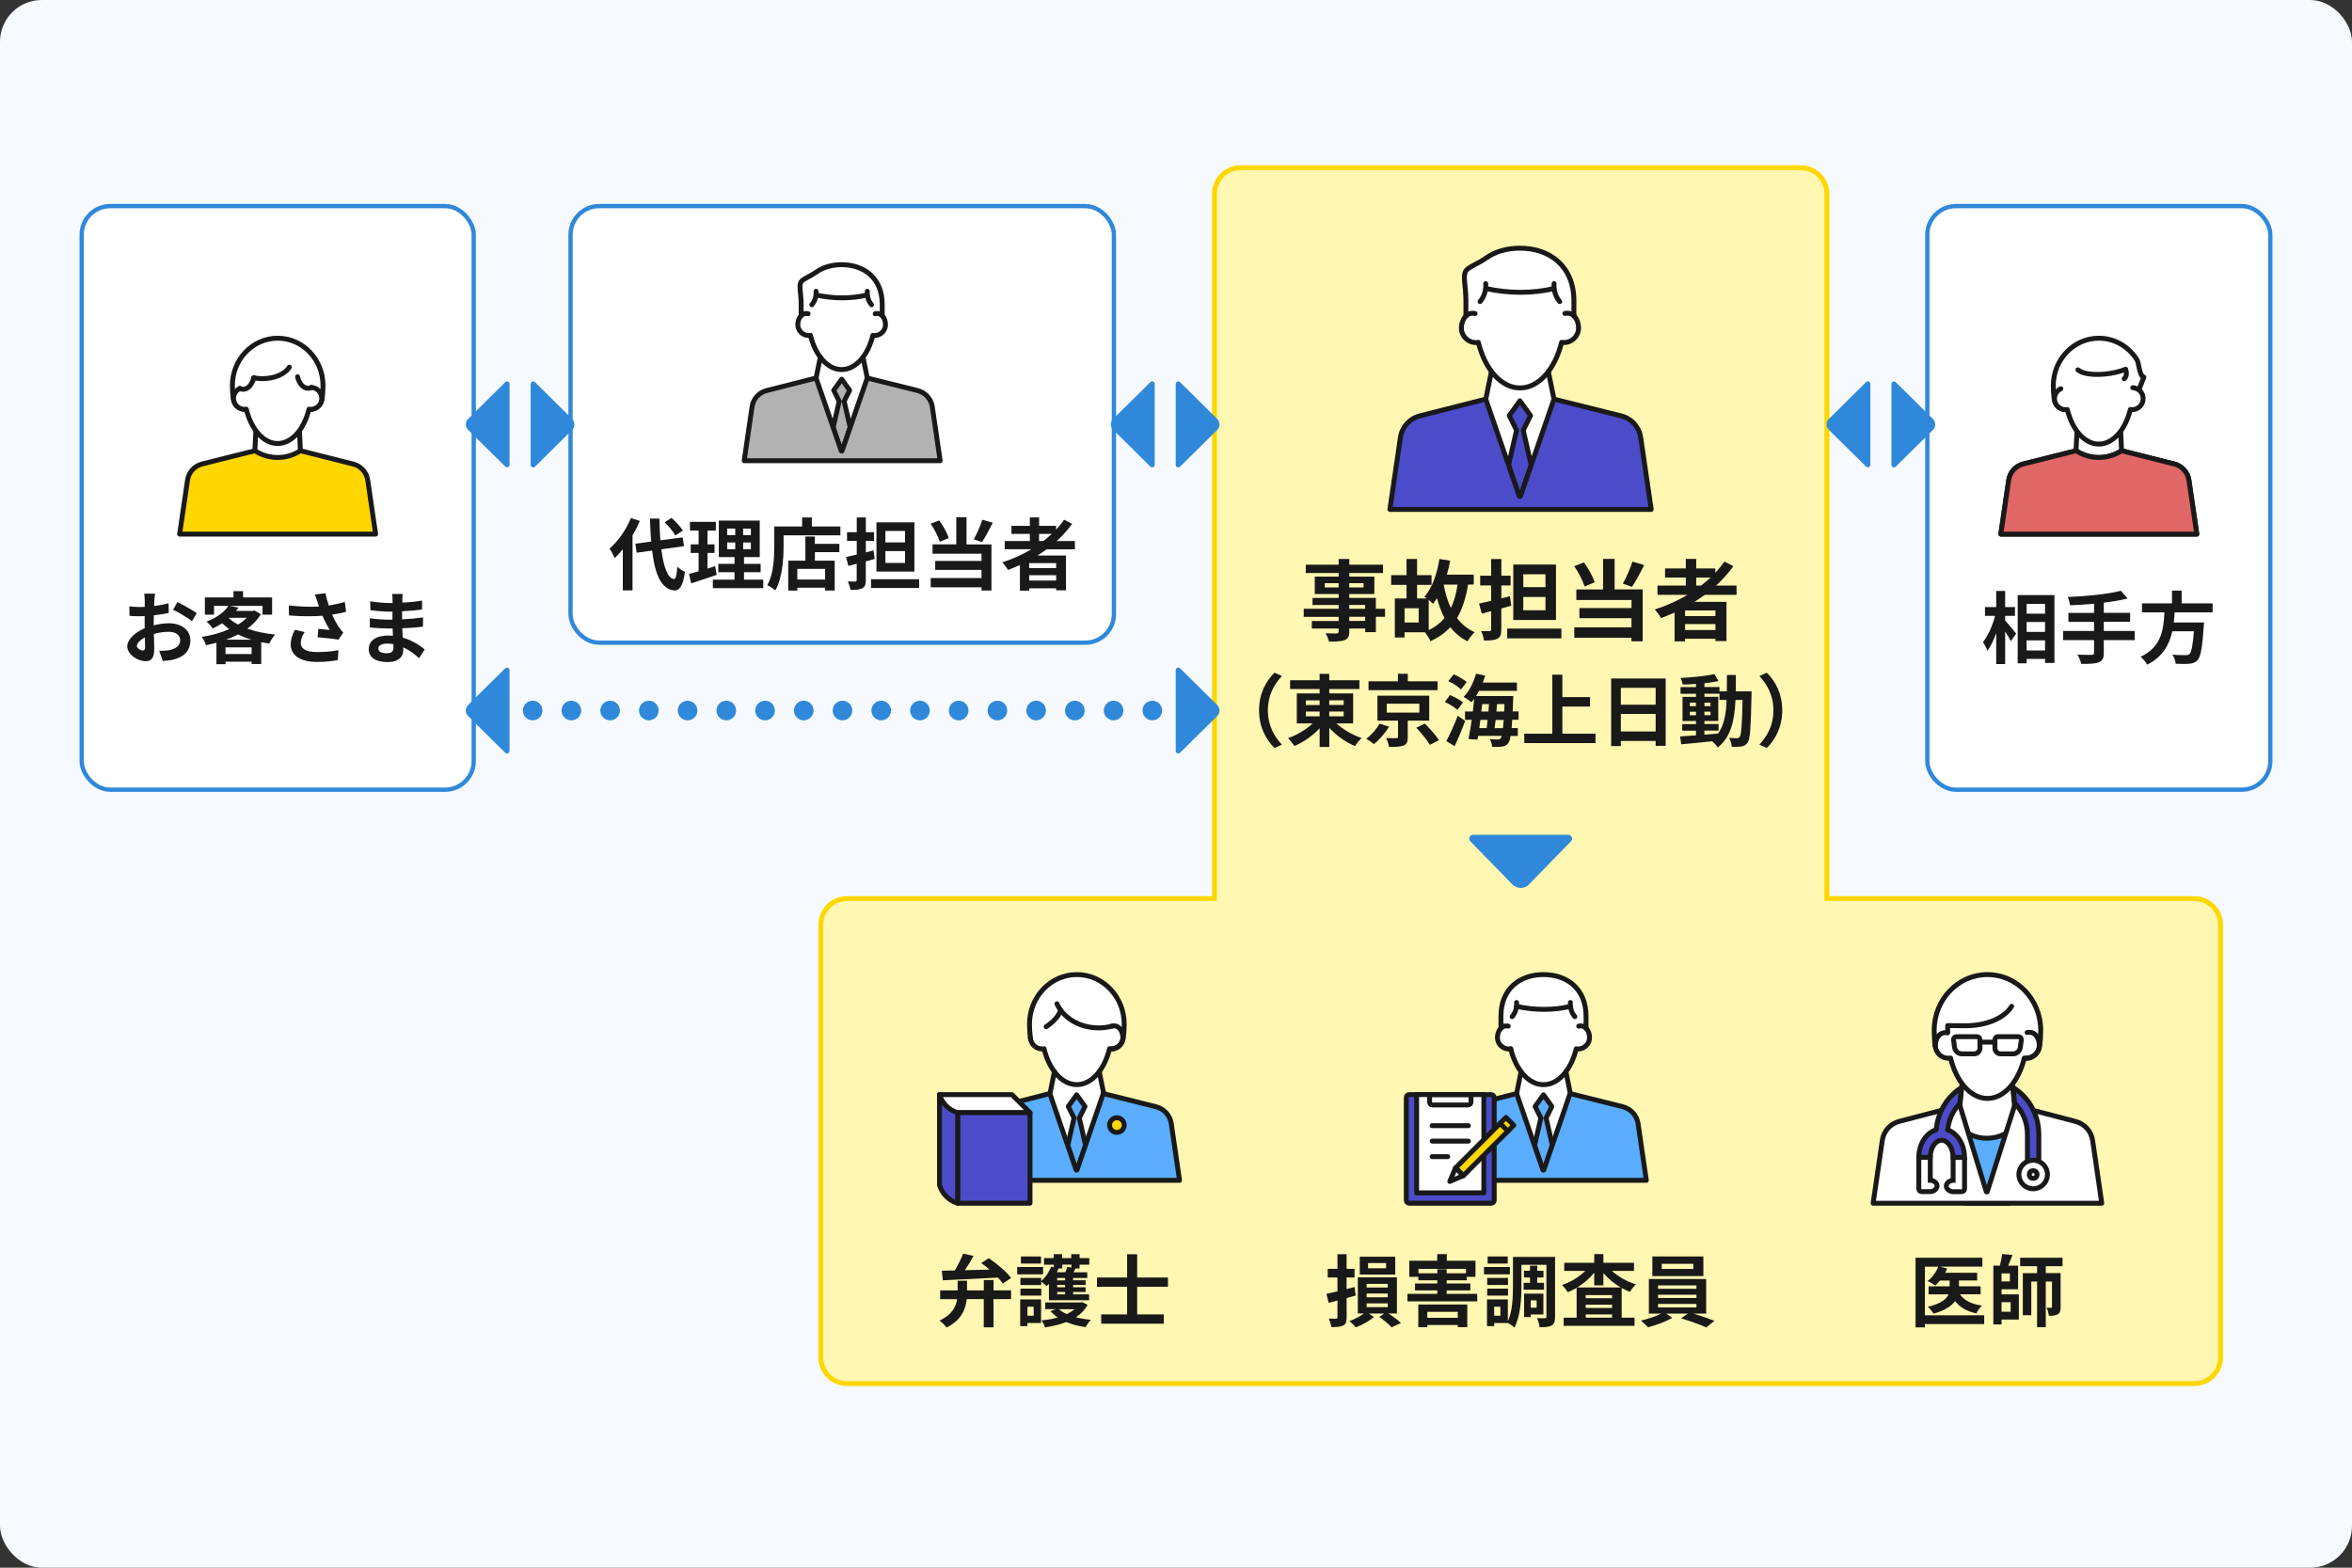 <?xml version="1.0" encoding="UTF-8"?>
<svg id="_レイヤー_2" data-name="レイヤー 2" xmlns="http://www.w3.org/2000/svg" width="450" height="300" viewBox="0 0 450 300">
  <rect x="0" y="0" width="450" height="300" fill="#333333" stroke="none"/>
  <defs>
    <style>
      .cls-1 {
        fill: #2f88da;
      }

      .cls-1, .cls-2, .cls-3, .cls-4, .cls-5, .cls-6, .cls-7 {
        stroke-width: 0px;
      }

      .cls-8 {
        stroke-dasharray: 0 0 0 7.41;
      }

      .cls-8, .cls-9, .cls-10, .cls-11, .cls-12, .cls-13, .cls-14, .cls-15, .cls-16, .cls-17, .cls-18 {
        stroke-linecap: round;
      }

      .cls-8, .cls-9, .cls-10, .cls-11, .cls-12, .cls-13, .cls-14, .cls-16, .cls-17, .cls-18 {
        stroke-linejoin: round;
      }

      .cls-8, .cls-9, .cls-12 {
        stroke: #2f88da;
      }

      .cls-8, .cls-3, .cls-12, .cls-13 {
        fill: none;
      }

      .cls-8, .cls-12 {
        stroke-width: 3.75px;
      }

      .cls-9 {
        stroke-width: .82px;
      }

      .cls-9, .cls-4, .cls-14, .cls-15 {
        fill: #fff;
      }

      .cls-10, .cls-2 {
        fill: gold;
      }

      .cls-10, .cls-11, .cls-13, .cls-14, .cls-15, .cls-16, .cls-17, .cls-18 {
        stroke: #191919;
        stroke-width: .94px;
      }

      .cls-11 {
        fill: #e16666;
      }

      .cls-5 {
        fill: #f6faff;
      }

      .cls-6 {
        fill: #fff7b2;
      }

      .cls-15 {
        stroke-miterlimit: 10;
      }

      .cls-16 {
        fill: #b2b2b2;
      }

      .cls-7 {
        fill: #191919;
      }

      .cls-17 {
        fill: #5aadff;
      }

      .cls-18 {
        fill: #4c4cca;
      }
    </style>
  </defs>
  <g id="_レイヤー_12" data-name="レイヤー 12">
    <g>
      <rect class="cls-5" width="450" height="300" rx="8" ry="8"/>
      <g>
        <g>
          <path class="cls-6" d="m162.04,264.78c-2.76,0-5.01-2.25-5.01-5.01v-82.8c0-2.76,2.25-5.01,5.01-5.01h70.31V37.1c0-2.76,2.25-5.01,5.01-5.01h107.18c2.76,0,5.01,2.25,5.01,5.01v134.87h70.31c2.76,0,5.01,2.25,5.01,5.01v82.8c0,2.76-2.25,5.01-5.01,5.01H162.04Z"/>
          <path class="cls-2" d="m344.53,32.56c2.5,0,4.54,2.04,4.54,4.54v135.33h70.78c2.5,0,4.54,2.04,4.54,4.54v82.8c0,2.5-2.04,4.54-4.54,4.54H162.04c-2.5,0-4.54-2.04-4.54-4.54v-82.8c0-2.5,2.04-4.54,4.54-4.54h70.78V37.1c0-2.5,2.04-4.54,4.54-4.54h107.18m0-.94h-107.18c-3.02,0-5.47,2.45-5.47,5.47v134.4h-69.84c-3.02,0-5.47,2.45-5.47,5.47v82.8c0,3.02,2.45,5.47,5.47,5.47h257.8c3.02,0,5.47-2.45,5.47-5.47v-82.8c0-3.02-2.45-5.47-5.47-5.47h-69.84V37.1c0-3.02-2.45-5.47-5.47-5.47h0Z"/>
        </g>
        <rect class="cls-9" x="15.63" y="39.44" width="75" height="111.68" rx="5.47" ry="5.47"/>
        <rect class="cls-9" x="109.16" y="39.44" width="103.96" height="83.55" rx="5.47" ry="5.47"/>
        <g>
          <path class="cls-7" d="m264.99,118.03h-1.75v2.94h-2.04v-.69h-3.04v.52c0,1-.24,1.4-.89,1.69-.64.25-1.55.29-2.99.29-.1-.47-.41-1.16-.66-1.59.81.03,1.81.03,2.08.03.32-.02.42-.12.42-.42v-.52h-5.13v-1.45h5.13v-.79h-6.68v-1.54h6.68v-.73h-5v-1.35h5v-.74h-4.57v-3.34h4.57v-.69h-6.29v-1.59h6.29v-1.1h2.04v1.1h6.45v1.59h-6.45v.69h4.79v3.34h-4.79v.74h5.08v2.08h1.75v1.54Zm-8.88-5.62v-.81h-2.65v.81h2.65Zm2.04-.81v.81h2.73v-.81h-2.73Zm0,4.89h3.04v-.73h-3.04v.73Zm3.04,1.54h-3.04v.79h3.04v-.79Z"/>
          <path class="cls-7" d="m280.88,111.86c-.42,2.56-1.1,4.69-2.11,6.41.86,1.18,1.99,2.09,3.38,2.72-.46.39-1.08,1.2-1.37,1.74-1.35-.68-2.43-1.59-3.29-2.72-1.01,1.1-2.26,1.97-3.8,2.7-.17-.46-.71-1.28-1.06-1.72h-3.9v1h-1.86v-7.46h2.24v-2.6h-2.94v-1.87h2.94v-3.09h2.01v3.09h2.77v1.87h-2.77v2.6h1.86c-.17-.14-.34-.25-.47-.34,1.5-1.64,2.43-4.34,2.89-7.22l2.06.32c-.17.91-.39,1.82-.64,2.68h5.15v1.89h-1.08Zm-9.45,4.54h-2.7v2.72h2.7v-2.72Zm1.91,4.19c1.25-.59,2.24-1.37,3.04-2.31-.59-1.13-1.06-2.41-1.45-3.81-.24.39-.49.76-.74,1.06-.19-.17-.51-.46-.84-.73v5.79Zm2.87-8.72c.3,1.64.76,3.16,1.38,4.49.61-1.27,1.03-2.75,1.28-4.49h-2.67Z"/>
          <path class="cls-7" d="m289.13,115.92c-.62.17-1.25.35-1.89.52v4.02c0,.98-.19,1.47-.74,1.75-.56.32-1.38.37-2.56.37-.05-.52-.32-1.32-.56-1.82.66.02,1.37.02,1.59.02.24,0,.32-.08.32-.32v-3.51l-1.79.47-.52-1.92c.66-.13,1.47-.32,2.31-.52v-2.95h-2.09v-1.86h2.09v-3.19h1.96v3.19h1.77v1.86h-1.77v2.48l1.65-.42.24,1.84Zm9.6,4.37v1.87h-10.36v-1.87h10.36Zm-1.03-1.65h-8.17v-10.6h8.17v10.6Zm-2.01-8.74h-4.24v2.46h4.24v-2.46Zm0,4.34h-4.24v2.55h4.24v-2.55Z"/>
          <path class="cls-7" d="m303.17,112.23c-.32-1.06-1.15-2.7-1.97-3.88l1.84-.73c.88,1.16,1.7,2.72,2.08,3.8l-1.94.81Zm5.75.56h5.37v9.94h-2.14v-.69h-10.94v-1.99h10.94v-1.75h-9.97v-1.94h9.97v-1.55h-10.55v-2.01h5.11v-5.84h2.21v5.84Zm5.65-4.66c-.74,1.5-1.6,3.11-2.33,4.17l-1.75-.61c.66-1.16,1.43-2.9,1.84-4.22l2.24.66Z"/>
          <path class="cls-7" d="m326.17,113.83c-.66.47-1.3.91-1.99,1.35h6.14v7.49h-2.11v-.44h-5.81v.51h-2.01v-5.52c-.84.37-1.72.74-2.58,1.06-.24-.44-.84-1.25-1.21-1.65,2.21-.69,4.32-1.65,6.26-2.8h-5.74v-1.77h5.42v-1.54h-3.97v-1.74h3.97v-1.82h1.99v1.82h3.66v.83c.64-.69,1.22-1.4,1.74-2.14l1.72.88c-.96,1.33-2.09,2.58-3.32,3.71h3.92v1.77h-6.08Zm2.04,2.99h-5.81v1.08h5.81v-1.08Zm0,3.75v-1.15h-5.81v1.15h5.81Zm-3.68-8.51h.93c.64-.49,1.25-1,1.82-1.54h-2.75v1.54Z"/>
        </g>
        <g>
          <path class="cls-7" d="m243.84,128.73l1.42.63c-1.5,1.62-2.68,3.69-2.68,6.57s1.19,4.95,2.68,6.57l-1.42.63c-1.62-1.59-2.95-3.99-2.95-7.2s1.33-5.61,2.95-7.2Z"/>
          <path class="cls-7" d="m255.67,138.42c1.28,1.17,3.1,2.23,4.85,2.82-.42.36-.99,1.08-1.27,1.54-1.76-.73-3.56-2.02-4.92-3.49v3.65h-1.85v-3.57c-1.35,1.44-3.09,2.66-4.83,3.39-.29-.44-.84-1.14-1.23-1.5,1.71-.58,3.48-1.65,4.72-2.83h-3.03v-5.73h4.36v-.85h-5.64v-1.67h5.64v-1.23h1.85v1.23h5.77v1.67h-5.77v.85h4.57v5.73h-3.23Zm-5.83-3.51h2.64v-.88h-2.64v.88Zm0,2.17h2.64v-.92h-2.64v.92Zm4.48-3.06v.88h2.76v-.88h-2.76Zm2.76,2.14h-2.76v.92h2.76v-.92Z"/>
          <path class="cls-7" d="m265.77,139.07c-.75,1.2-1.86,2.52-2.91,3.33-.39-.33-1.05-.79-1.46-1.04,1-.72,2.04-1.92,2.54-2.88l1.83.58Zm9.27-7h-13.21v-1.69h5.63v-1.44h1.89v1.44h5.7v1.69Zm-5.7,5.83v3.17c0,.9-.16,1.35-.82,1.6-.66.25-1.54.27-2.75.27-.09-.53-.33-1.22-.57-1.71.77.03,1.71.04,1.95.03.27-.02.33-.06.33-.25v-3.1h-3.94v-4.78h9.91v4.78h-4.11Zm-4.02-1.53h6.24v-1.71h-6.24v1.71Zm7.29,2.11c.93.93,2.15,2.28,2.71,3.17l-1.75.88c-.51-.87-1.65-2.26-2.59-3.27l1.63-.78Z"/>
          <path class="cls-7" d="m278.85,135.86c-.49-.49-1.57-1.14-2.41-1.53l.97-1.32c.85.34,1.95.92,2.49,1.41l-1.05,1.44Zm-2.14,5.96c.63-1.17,1.53-3.09,2.19-4.85l1.42.99c-.58,1.6-1.32,3.36-2.01,4.83l-1.6-.97Zm2.83-9.88c-.49-.5-1.56-1.19-2.44-1.59l1.02-1.31c.84.36,1.95.98,2.5,1.47l-1.08,1.42Zm9.79,5.82c-.03.6-.08,1.11-.12,1.57h1.19v1.5h-1.38c-.12.71-.27,1.13-.45,1.37-.33.46-.69.61-1.2.67-.44.08-1.16.08-1.89.04-.02-.44-.19-1.06-.44-1.46.65.05,1.23.06,1.53.06.25,0,.4-.04.55-.24.06-.09.14-.24.2-.45h-4.52l-.12.73-1.71-.13c.19-1,.42-2.29.61-3.67h-1.29v-1.6h1.5c.1-.83.19-1.65.27-2.42-.18.24-.36.45-.54.66-.31-.3-1.08-.81-1.5-1.02,1.06-1.05,1.92-2.75,2.38-4.44l1.76.36c-.14.45-.29.9-.45,1.33h6.52v1.59h-7.24c-.18.34-.38.67-.59.99h7.13s0,.51-.02.72c-.03.81-.06,1.54-.1,2.22h1.14v1.6h-1.23Zm-6.09,0c-.08.54-.15,1.06-.21,1.57h1.41c.06-.48.12-1.02.18-1.57h-1.38Zm.19-1.6h1.35c.03-.48.08-.96.1-1.42h-1.29l-.17,1.42Zm4.13,3.18c.04-.44.09-.96.14-1.57h-1.55c-.06.55-.12,1.09-.18,1.57h1.59Zm.23-3.18c.02-.44.04-.92.06-1.42h-1.43c-.03.46-.07.94-.12,1.42h1.48Z"/>
          <path class="cls-7" d="m305.26,140.4v1.8h-13.63v-1.8h5.37v-11.29h1.92v4.29h5.29v1.81h-5.29v5.19h6.34Z"/>
          <path class="cls-7" d="m318.69,129.83v12.9h-1.92v-.94h-6.66v.98h-1.85v-12.93h10.42Zm-8.58,1.8v3.22h6.66v-3.22h-6.66Zm6.66,8.35v-3.36h-6.66v3.36h6.66Z"/>
          <path class="cls-7" d="m335.13,132.3s-.02.58-.02.79c-.13,6.13-.25,8.31-.73,9-.35.5-.69.65-1.19.75-.45.09-1.14.08-1.86.06-.03-.5-.23-1.21-.52-1.71.66.06,1.23.08,1.52.08.22,0,.38-.06.51-.25.31-.41.46-2.24.56-7.08h-1.35c-.19,4.02-.89,7.11-3.4,9.1-.23-.36-.66-.85-1.05-1.19-2.16.23-4.32.45-5.94.58l-.21-1.5c.84-.06,1.89-.14,3.04-.21v-.9h-2.64v-1.26h2.64v-.58h-2.58v-4.63h2.58v-.58h-2.96v-1.29h2.96v-.6c-.87.06-1.73.1-2.54.12-.06-.36-.23-.91-.39-1.26,2.22-.12,4.81-.38,6.46-.73l.78,1.33c-.79.17-1.73.3-2.7.4v.73h2.88v.83h1.41c.02-.99.02-2.02.02-3.13h1.71c0,1.09,0,2.15-.03,3.13h3.04Zm-11.82,2.83h1.17v-.66h-1.17v.66Zm1.17,1.74v-.67h-1.17v.67h1.17Zm1.62,3.72c.85-.06,1.74-.13,2.61-.21,1.17-1.62,1.53-3.76,1.64-6.45h-1.37v-1.17h-2.88v.58h2.65v4.63h-2.65v.58h2.71v1.26h-2.71v.76Zm1.17-5.46v-.66h-1.17v.66h1.17Zm-1.17,1.06v.67h1.17v-.67h-1.17Z"/>
          <path class="cls-7" d="m338.04,143.13l-1.43-.63c1.5-1.62,2.69-3.69,2.69-6.57s-1.19-4.95-2.69-6.57l1.43-.63c1.62,1.59,2.95,3.99,2.95,7.2s-1.33,5.61-2.95,7.2Z"/>
        </g>
        <g>
          <path class="cls-7" d="m29.53,114.91c-.02.33-.03.69-.04,1.06.99-.12,1.98-.31,2.76-.54l.04,1.86c-.85.2-1.89.35-2.86.46-.02.45-.02.92-.02,1.35v.56c1.02-.25,2.05-.39,2.88-.39,2.31,0,4.13,1.2,4.13,3.27,0,1.77-.93,3.1-3.31,3.7-.69.15-1.35.2-1.96.24l-.69-1.94c.67,0,1.32-.02,1.84-.1,1.22-.23,2.18-.83,2.18-1.92,0-1.02-.9-1.62-2.21-1.62-.93,0-1.9.15-2.82.42.03,1.18.06,2.35.06,2.86,0,1.86-.66,2.35-1.65,2.35-1.46,0-3.51-1.26-3.51-2.85,0-1.3,1.5-2.67,3.34-3.46-.01-.36-.01-.72-.01-1.06v-1.26c-.29.01-.56.03-.8.03-1,0-1.59-.02-2.1-.08l-.03-1.81c.89.1,1.53.12,2.07.12.27,0,.57-.01.87-.03.01-.52.01-.96.01-1.21,0-.31-.06-1.05-.1-1.32h2.07c-.05.27-.1.92-.14,1.31Zm-2.25,9.58c.27,0,.48-.12.48-.63,0-.38-.01-1.06-.04-1.88-.92.5-1.53,1.11-1.53,1.63,0,.47.71.87,1.09.87Zm10.35-7.15l-.9,1.53c-.72-.62-2.69-1.74-3.61-2.19l.82-1.46c1.16.56,2.9,1.54,3.69,2.11Z"/>
          <path class="cls-7" d="m49.91,117.54c-.65,1.08-1.53,1.98-2.58,2.76,1.56.56,3.37.93,5.31,1.13-.38.42-.89,1.21-1.13,1.73-.53-.08-1.04-.17-1.53-.26v4.17h-1.84v-.44h-4.99v.47h-1.74v-4.1c-.66.18-1.32.33-1.99.47-.15-.48-.53-1.22-.82-1.59,1.83-.28,3.67-.78,5.26-1.48-.48-.34-.93-.72-1.35-1.13-.55.36-1.16.69-1.83,1.01-.24-.42-.79-1.05-1.18-1.32,2.08-.79,3.46-1.9,4.21-3.01h-2.76v1.67h-1.75v-3.29h5.47v-1.21h1.83v1.21h5.56v3.29h-1.83v-1.67h-6.27l1.67.33c-.15.21-.31.42-.48.63h3.27l.3-.08,1.2.72Zm-1.77,7.62v-1.27h-4.99v1.27h4.99Zm-.03-2.75c-.91-.27-1.77-.61-2.56-1-.72.38-1.5.72-2.31,1h4.87Zm-4.32-4.12c.5.45,1.08.87,1.76,1.23.63-.39,1.2-.83,1.65-1.29h-3.33l-.08.06Z"/>
          <path class="cls-7" d="m60.25,113.76l2.02-.24c.15.79.38,1.6.63,2.35,1.08-.17,2.13-.4,3.07-.69l.24,1.89c-.76.23-1.72.41-2.67.54.44.98.96,1.91,1.33,2.44.25.38.54.71.81,1.01l-.93,1.35c-.84-.17-2.73-.36-3.99-.46l.15-1.59c.73.06,1.72.15,2.19.18-.45-.72-.99-1.71-1.41-2.71-1.78.14-3.84.15-6.4-.06l-.03-1.92c2.25.27,4.17.32,5.76.21-.12-.35-.21-.66-.3-.92-.12-.35-.28-.89-.48-1.38Zm-2.71,9.22c0,1.26,1.12,1.8,3.18,1.8,1.64,0,2.96-.15,4.02-.36l-.1,1.89c-.85.17-2.21.36-4.03.36-3.06-.01-4.99-1.2-4.99-3.36,0-.91.28-1.77.79-2.79l1.88.44c-.48.7-.73,1.36-.73,2.02Z"/>
          <path class="cls-7" d="m76.99,114.72c-.02.15-.02.38-.02.61,1.23-.06,2.48-.18,3.79-.4l-.02,1.72c-.99.12-2.35.25-3.81.33v1.54c1.51-.07,2.79-.19,4.01-.36l-.02,1.77c-1.35.15-2.52.25-3.96.3.03.57.06,1.19.1,1.79,1.89.54,3.33,1.54,4.2,2.26l-1.08,1.68c-.81-.75-1.83-1.54-3.03-2.08.01.21.01.39.01.55,0,1.27-.97,2.27-2.95,2.27-2.4,0-3.66-.92-3.66-2.5s1.4-2.58,3.7-2.58c.32,0,.63.02.93.04-.03-.46-.04-.94-.06-1.39h-.78c-.87,0-2.58-.08-3.57-.2l-.02-1.77c.98.18,2.82.29,3.61.29h.72c0-.5,0-1.04.01-1.54h-.55c-.94,0-2.68-.14-3.67-.27l-.04-1.71c1.08.18,2.79.33,3.7.33h.58v-.71c0-.29-.03-.75-.09-1.03h2.02c-.04.3-.07.67-.09,1.06Zm-3.03,10.29c.79,0,1.32-.23,1.32-1.1,0-.17,0-.38-.02-.65-.41-.06-.81-.1-1.23-.1-1.06,0-1.65.42-1.65.93,0,.57.54.92,1.57.92Z"/>
        </g>
        <g>
          <path class="cls-7" d="m122.42,99.68c-.39.91-.85,1.84-1.4,2.76v10.54h-1.86v-7.87c-.51.63-1.02,1.2-1.56,1.68-.17-.42-.67-1.38-.99-1.81,1.62-1.38,3.19-3.58,4.09-5.85l1.71.56Zm4.11,5.43c.42,3.33,1.21,5.55,2.41,5.7.35.03.53-.72.65-2.38.33.39,1.13.84,1.46,1.02-.38,2.9-1.19,3.58-2.02,3.54-2.53-.24-3.72-3.06-4.26-7.63l-2.96.41-.25-1.73,3.03-.4c-.1-1.35-.19-2.82-.24-4.4h1.81c.03,1.47.09,2.88.19,4.15l4.27-.55.25,1.68-4.35.6Zm2.68-2.65c-.38-.71-1.27-1.76-2.05-2.52l1.33-.83c.79.72,1.73,1.71,2.16,2.42l-1.44.93Z"/>
          <path class="cls-7" d="m137.12,110.01c-1.65.58-3.45,1.15-4.89,1.62l-.4-1.81c.52-.13,1.14-.3,1.83-.49v-3.52h-1.51v-1.64h1.51v-2.64h-1.65v-1.67h4.95v1.67h-1.6v2.64h1.35v1.64h-1.35v3c.49-.15.99-.3,1.47-.47l.3,1.68Zm8.91.92v1.62h-9.64v-1.62h4.14v-1.43h-3.1v-1.6h3.1v-1.29h-3v-6.98h7.83v6.98h-3.01v1.29h3.18v1.6h-3.18v1.43h3.69Zm-6.9-8.52h1.54v-1.26h-1.54v1.26Zm0,2.69h1.54v-1.29h-1.54v1.29Zm4.53-3.94h-1.48v1.26h1.48v-1.26Zm0,2.65h-1.48v1.29h1.48v-1.29Z"/>
          <path class="cls-7" d="m160.79,100.75v1.69h-10.87v2.08c0,2.41-.23,6.12-1.58,8.46-.33-.3-1.13-.81-1.54-1,1.23-2.15,1.33-5.29,1.33-7.45v-3.78h5.34v-1.73h1.86v1.73h5.46Zm-4.88,3.33h4.68v1.58h-4.68v1.63h3.79v5.71h-1.83v-.54h-5.32v.56h-1.74v-5.73h3.28v-4.62h1.81v1.41Zm1.96,4.78h-5.32v2.04h5.32v-2.04Z"/>
          <path class="cls-7" d="m167.33,106.97c-.55.15-1.11.31-1.68.46v3.57c0,.87-.17,1.31-.66,1.56-.49.29-1.23.33-2.28.33-.04-.46-.29-1.17-.5-1.62.58.02,1.22.02,1.41.02.21,0,.29-.08.29-.29v-3.12l-1.59.42-.46-1.71c.58-.12,1.31-.29,2.06-.46v-2.63h-1.86v-1.65h1.86v-2.83h1.74v2.83h1.57v1.65h-1.57v2.21l1.47-.38.21,1.63Zm8.53,3.88v1.67h-9.21v-1.67h9.21Zm-.91-1.47h-7.26v-9.42h7.26v9.42Zm-1.79-7.77h-3.76v2.19h3.76v-2.19Zm0,3.85h-3.76v2.27h3.76v-2.27Z"/>
          <path class="cls-7" d="m179.81,103.68c-.29-.94-1.02-2.4-1.75-3.45l1.63-.65c.78,1.04,1.52,2.42,1.84,3.38l-1.72.72Zm5.11.5h4.77v8.83h-1.9v-.62h-9.72v-1.77h9.72v-1.56h-8.86v-1.72h8.86v-1.38h-9.37v-1.79h4.54v-5.19h1.96v5.19Zm5.02-4.14c-.66,1.33-1.43,2.76-2.07,3.7l-1.56-.54c.58-1.03,1.27-2.58,1.63-3.75l2,.58Z"/>
          <path class="cls-7" d="m200.26,105.11c-.58.42-1.16.81-1.77,1.2h5.46v6.66h-1.87v-.39h-5.16v.45h-1.78v-4.9c-.75.33-1.53.66-2.29.94-.21-.39-.75-1.11-1.08-1.47,1.96-.61,3.84-1.47,5.56-2.49h-5.1v-1.58h4.81v-1.36h-3.52v-1.54h3.52v-1.62h1.77v1.62h3.25v.73c.57-.61,1.08-1.25,1.54-1.9l1.53.78c-.85,1.19-1.86,2.29-2.95,3.3h3.48v1.58h-5.4Zm1.81,2.65h-5.16v.96h5.16v-.96Zm0,3.33v-1.02h-5.16v1.02h5.16Zm-3.27-7.56h.82c.57-.44,1.11-.88,1.62-1.36h-2.44v1.36Z"/>
        </g>
        <g>
          <path class="cls-7" d="m190.08,246.93h3.36v1.68h-3.36v5.4h-1.86v-5.4h-3.27c-.19,1.95-1,4-3.85,5.43-.27-.41-.93-1.02-1.35-1.32,2.4-1.14,3.15-2.65,3.38-4.11h-3.25v-1.68h3.34v-1.84h1.8v1.84h3.21v-1.98h1.86v1.98Zm-9.87-3.76c.71-.02,1.54-.03,2.46-.05.61-1,1.23-2.23,1.6-3.22l1.99.44c-.5.93-1.08,1.89-1.65,2.74,1.47-.04,3.09-.09,4.71-.13-.52-.44-1.06-.87-1.58-1.25l1.44-.93c1.54,1.05,3.4,2.61,4.27,3.78l-1.57,1.08c-.24-.34-.57-.73-.96-1.15-3.81.21-7.78.41-10.53.52l-.19-1.83Z"/>
          <path class="cls-7" d="m199.57,243.87h-4.95v-1.41h4.95v1.41Zm-.39,9.31h-2.61v.6h-1.38v-5.11h3.99v4.52Zm1.52-7.51c-.15.17-.29.31-.44.45-.23-.23-.72-.63-1.05-.87v.66h-3.98v-1.36h3.98v.6c.81-.7,1.51-1.74,1.92-2.77l.49.14v-.5h-1.87v-1.27h1.87v-.75h1.59v.75h1.75v-.75h1.59v.75h1.86v1.27h-1.86v.72h-.77c-.13.25-.27.51-.4.73h2.64v1.09h-2.71v.45h2.4v.88h-2.4v.45h2.4v.9h-2.4v.45h3.06v1.13h-7.68v-3.15Zm-5.46.93h3.98v1.33h-3.98v-1.33Zm3.93-4.8h-3.84v-1.35h3.84v1.35Zm-2.59,8.26v1.73h1.19v-1.73h-1.19Zm11.49-.34c-.52.97-1.29,1.74-2.22,2.35.89.24,1.85.4,2.87.49-.36.35-.79.99-1.01,1.41-1.33-.18-2.58-.51-3.69-.98-1.23.48-2.61.81-4.06,1.02-.14-.4-.45-1-.71-1.33,1.1-.1,2.16-.3,3.12-.57-.53-.36-.99-.75-1.38-1.2l1.04-.39h-2.05v-1.28h6.79l.29-.06,1.02.52Zm-5.59-6.99h.06c-.11.25-.21.49-.33.73h1.62c.15-.35.3-.72.38-1.02l.78.12v-.56h-1.75v.72h-.75Zm1.3,1.83h-1.51v.45h1.51v-.45Zm0,1.33h-1.51v.45h1.51v-.45Zm0,1.35h-1.51v.45h1.51v-.45Zm-1.2,3.29c.4.36.93.67,1.53.94.56-.27,1.06-.58,1.47-.94h-3Z"/>
          <path class="cls-7" d="m217.57,246.24v5.29h5.1v1.78h-11.98v-1.78h4.96v-5.29h-5.77v-1.77h5.77v-4.45h1.92v4.45h5.89v1.77h-5.89Z"/>
        </g>
        <g>
          <path class="cls-7" d="m379.62,253.38h-11.34v.63h-1.78v-13.33h12.78v1.71h-8.11l1.37.35c-.1.28-.24.55-.39.82h6.13v1.48h-3.48v1.11h4.14v1.53h-3.95c.8,1.17,2.22,1.89,4.21,2.16-.39.36-.85,1.02-1.06,1.49-1.86-.38-3.16-1.16-4.08-2.34-.69.93-1.95,1.79-4.11,2.4-.23-.38-.73-.99-1.1-1.32,2.55-.6,3.57-1.48,3.96-2.38h-3.82v-1.53h4.03v-1.11h-1.86c-.28.36-.58.68-.88.95-.35-.25-1.08-.68-1.48-.87.88-.65,1.65-1.69,2.04-2.73h-2.55v9.3h11.34v1.69Z"/>
          <path class="cls-7" d="m382.95,247.69h3.31v4.83h-3.31v.93h-1.57v-11.26h1.25c.18-.72.36-1.56.42-2.21l1.98.17c-.26.71-.54,1.44-.8,2.04h1.89v4.53h-3.17v.98Zm1.59-4h-1.59v1.53h1.59v-1.53Zm-1.59,5.5v1.83h1.74v-1.83h-1.74Zm8.47-6.9v1.33h2.83v6.48c0,.69-.1,1.13-.54,1.4-.42.27-.94.29-1.71.29-.03-.46-.24-1.13-.45-1.53.38.01.75.01.87.01.13,0,.18-.04.18-.19v-4.84h-1.19v8.74h-1.66v-8.74h-1.11v6.45h-1.62v-8.05h2.73v-1.33h-3.24v-1.62h8.11v1.62h-3.21Z"/>
        </g>
        <g>
          <path class="cls-7" d="m259.39,247.92c-.57.17-1.15.33-1.74.48v3.66c0,.88-.15,1.32-.65,1.59-.51.27-1.23.31-2.28.31-.04-.45-.29-1.17-.48-1.63.57.03,1.19.03,1.38.03.19-.02.27-.07.27-.28v-3.21l-1.68.44-.43-1.71c.6-.12,1.33-.29,2.11-.48v-2.66h-1.86v-1.65h1.86v-2.8h1.75v2.8h1.52v1.65h-1.52v2.22c.51-.12,1.02-.25,1.53-.39l.21,1.63Zm6.25,3.44c.92.58,1.86,1.29,2.4,1.81l-1.78.84c-.5-.58-1.5-1.41-2.37-1.99l.96-.66h-2.97l1,.66c-.85.75-2.31,1.56-3.46,1.99-.29-.34-.83-.87-1.25-1.2.96-.33,2.06-.92,2.79-1.46h-1.17v-6.91h7.48v6.91h-1.63Zm1.31-7.45h-6.79v-3.42h6.79v3.42Zm-5.48,2.47h4.04v-.69h-4.04v.69Zm0,1.88h4.04v-.72h-4.04v.72Zm0,1.88h4.04v-.72h-4.04v.72Zm3.73-8.43h-3.45v.99h3.45v-.99Z"/>
          <path class="cls-7" d="m282.64,247.6v1.44h-13.35v-1.44h5.7v-.66h-4.26v-1.32h4.26v-.61h-3.63v-.67h-1.72v-3.08h5.34v-1.27h1.83v1.27h5.49v3.08h-1.69v.67h-3.82v.61h4.53v1.32h-4.53v.66h5.86Zm-11.29,2.04h9.38v4.33h-1.81v-.41h-5.83v.42h-1.73v-4.35Zm3.65-5.98v-.78h1.79v.78h3.69v-.84h-9.09v.84h3.61Zm-1.92,7.38v1.14h5.83v-1.14h-5.83Z"/>
          <path class="cls-7" d="m288.88,243.87h-4.95v-1.41h4.95v1.41Zm8.64,8.11c0,.87-.14,1.38-.65,1.67-.51.3-1.25.33-2.31.33-.04-.48-.27-1.27-.49-1.74.61.03,1.3.02,1.53.02.21,0,.27-.06.27-.29v-9.93h-4.78v4.06c0,2.39-.18,5.81-1.35,7.96-.25-.27-.85-.69-1.25-.88h-2.61v.6h-1.38v-5.11h3.99v4.17c.9-1.95.98-4.66.98-6.73v-5.58h8.05v11.46Zm-9-6.07h-3.98v-1.36h3.98v1.36Zm-3.98.69h3.98v1.33h-3.98v-1.33Zm3.93-4.8h-3.84v-1.35h3.84v1.35Zm-1.41,8.26h-1.19v1.73h1.19v-1.73Zm5.67-4.57v-1.02h-1.16v-1.29h1.16v-.97h1.39v.97h1.19v1.29h-1.19v1.02h1.29v1.31h-3.9v-1.31h1.22Zm.13,6.04v.51h-1.26v-4.48h3.69v3.98h-2.43Zm0-2.69v1.41h1.14v-1.41h-1.14Z"/>
          <path class="cls-7" d="m308.4,243.19c1.2,1.13,2.9,2.07,4.6,2.59-.38.31-.88.98-1.15,1.43-.54-.2-1.06-.45-1.58-.74v5.69h2.46v1.56h-13.56v-1.56h2.48v-5.71c-.56.31-1.11.6-1.69.83-.26-.41-.74-1.05-1.11-1.38,1.65-.54,3.3-1.54,4.46-2.7h-4.03v-1.54h5.74v-1.67h1.75v1.67h5.86v1.54h-4.23Zm1.71,3.19c-1.27-.72-2.43-1.68-3.34-2.76v2.35h-1.75v-2.42c-.89,1.09-2.01,2.07-3.25,2.82h8.35Zm-1.68,1.46h-5.04v.6h5.04v-.6Zm-5.04,2.46h5.04v-.63h-5.04v.63Zm5.04,1.86v-.63h-5.04v.63h5.04Z"/>
          <path class="cls-7" d="m324,251.38c1.41.42,2.98.96,4.02,1.38l-1.58,1.26c-1.15-.54-3.22-1.27-4.81-1.74l1.26-.9h-4.09l1.15.81c-1.21.71-3.13,1.43-4.65,1.8-.33-.38-.94-.93-1.35-1.28,1.31-.28,2.85-.82,3.87-1.33h-2.35v-6.63h10.96v6.63h-2.43Zm1.9-7.18h-9.76v-3.75h9.76v3.75Zm-8.67,2.42h7.35v-.65h-7.35v.65Zm0,1.77h7.35v-.63h-7.35v.63Zm0,1.8h7.35v-.66h-7.35v.66Zm6.76-8.34h-6.06v.98h6.06v-.98Z"/>
        </g>
        <rect class="cls-9" x="368.75" y="39.44" width="65.62" height="111.68" rx="5.47" ry="5.47"/>
        <g>
          <path class="cls-7" d="m383.64,118.75c.52.57,1.8,2.11,2.1,2.49l-1.02,1.46c-.23-.48-.66-1.19-1.08-1.86v6.24h-1.71v-5.92c-.48,1.32-1.05,2.55-1.69,3.38-.17-.51-.56-1.23-.84-1.68.98-1.19,1.84-3.22,2.32-5.01h-1.94v-1.68h2.15v-3.08h1.71v3.08h1.88v1.68h-1.88v.92Zm9.43-4.86v12.97h-1.8v-.77h-3.52v.85h-1.71v-13.06h7.03Zm-5.32,1.68v1.86h3.52v-1.86h-3.52Zm0,3.46v1.9h3.52v-1.9h-3.52Zm3.52,5.44v-1.92h-3.52v1.92h3.52Z"/>
          <path class="cls-7" d="m408.43,122.5h-5.92v2.44c0,1.06-.27,1.53-.98,1.81-.72.27-1.8.31-3.33.3-.1-.51-.45-1.29-.73-1.77,1.11.04,2.37.04,2.7.04.34-.01.48-.12.48-.42v-2.41h-5.92v-1.74h5.92v-1.75h-4.91v-1.71h4.91v-1.75c-1.56.14-3.14.23-4.6.29-.04-.47-.27-1.19-.45-1.58,3.62-.15,7.72-.55,10.18-1.2l1.29,1.48c-1.33.34-2.91.6-4.56.79v1.96h5.04v1.71h-5.04v1.75h5.92v1.74Z"/>
          <path class="cls-7" d="m416.07,117.18c-.04.65-.09,1.31-.17,1.95h5.79s-.02.54-.06.78c-.27,4.08-.58,5.76-1.18,6.42-.45.48-.92.63-1.62.69-.56.06-1.56.04-2.56,0-.03-.51-.3-1.25-.63-1.75,1.03.1,2.08.1,2.52.1.33,0,.54-.03.72-.19.39-.33.66-1.64.87-4.37h-4.13c-.57,2.54-1.81,4.88-4.81,6.39-.25-.5-.79-1.13-1.26-1.52,4.05-1.88,4.4-5.29,4.56-8.5h-4.29v-1.71h5.74v-2.45h1.85v2.45h5.92v1.71h-7.26Z"/>
        </g>
        <path class="cls-1" d="m109.47,80.17l-7.11-7.03c-.31-.31-.83-.09-.83.35v15.46c0,.43.52.65.83.35l7.11-7.03c.58-.57.58-1.51,0-2.08Zm-12.8-7.03l-7.11,7.03c-.58.57-.58,1.51,0,2.08l7.11,7.03c.31.31.83.09.83-.35v-15.46c0-.43-.52-.65-.83-.35Z"/>
        <path class="cls-1" d="m232.89,80.17l-7.11-7.03c-.31-.31-.83-.09-.83.35v15.46c0,.43.52.65.83.35l7.11-7.03c.58-.57.58-1.51,0-2.08Zm-12.8-7.03l-7.11,7.03c-.58.57-.58,1.51,0,2.08l7.11,7.03c.31.31.83.09.83-.35v-15.46c0-.43-.52-.65-.83-.35Z"/>
        <path class="cls-1" d="m369.82,80.17l-7.11-7.03c-.31-.31-.83-.09-.83.35v15.46c0,.43.52.65.83.35l7.11-7.03c.58-.57.58-1.51,0-2.08Zm-12.8-7.03l-7.11,7.03c-.58.57-.58,1.51,0,2.08l7.11,7.03c.31.31.83.09.83-.35v-15.46c0-.43-.52-.65-.83-.35Z"/>
        <path class="cls-1" d="m292.51,169.26l8.06-8.26c.45-.46.12-1.24-.52-1.24h-18.21c-.65,0-.98.78-.52,1.24l8.06,8.26c.86.88,2.28.88,3.15,0Z"/>
        <g>
          <rect class="cls-3" x="260.94" y="42.48" width="60" height="60"/>
          <rect class="cls-3" x="265.94" y="47.48" width="50" height="50"/>
          <g>
            <g>
              <path class="cls-4" d="m301.11,60.5h.02s0-2.92,0-2.92c0-6.65-4.63-10.09-10.33-10.09-3.36,0-5.75,1.31-7.07,2.28-.61.45-2.97,1.4-3.28,2.07-.62,1.33.02,3.92.02,5.73v2.8h.14c-.65.54-1.01,1.5-1.01,2.4,0,1.54,1.25,2.79,2.79,2.79.15,0,.3-.02.45-.04h0c1.26,5.11,4.35,8.73,7.97,8.73s6.71-3.62,7.97-8.73c.15.02.29.04.45.04,1.54,0,2.79-1.25,2.79-2.79,0-.84-.32-1.72-.88-2.28Z"/>
              <polygon class="cls-4" points="284.27 76.39 285.35 71.09 296.24 71.09 297.32 76.39 290.76 95.44 284.27 76.39"/>
              <path class="cls-13" d="m301.13,60.5v-2.92c0-6.65-4.63-10.09-10.33-10.09-2.47,0-4.74.65-6.52,1.92-1.42,1.01-3.43,1.74-3.83,2.44-.62,1.06,0,2.62.02,5.73v2.8"/>
              <g>
                <line class="cls-13" x1="296.24" y1="71.09" x2="297.32" y2="76.39"/>
                <line class="cls-13" x1="285.35" y1="71.09" x2="284.27" y2="76.39"/>
              </g>
              <path class="cls-13" d="m282.22,60c-1.66-.39-2.62,1.29-2.62,2.77,0,1.54,1.25,2.79,2.79,2.79.15,0,.3-.02.45-.05,1.26,5.11,4.35,8.73,7.97,8.73s6.71-3.62,7.97-8.73c.15.02.29.04.45.04,1.54,0,2.79-1.25,2.79-2.79s-.96-3.16-2.62-2.77"/>
            </g>
            <g>
              <path class="cls-13" d="m298.42,57.71c-.73-.81-1.22-2.16-1.08-3.44"/>
              <path class="cls-13" d="m283.17,57.71c.73-.81,1.22-2.16,1.08-3.44"/>
            </g>
            <polygon class="cls-18" points="290.8 95.44 288.63 89.01 290.16 82.34 288.77 79.53 290.8 76.7 292.83 79.53 291.43 82.34 292.96 89.01 290.8 95.44"/>
            <path class="cls-18" d="m310.18,79.59l-12.86-3.21-6.41,18.54c-.04.11-.2.11-.24,0l-6.41-18.54-12.6,3.2c-1.96.5-3.43,2.12-3.72,4.12l-2.02,13.78h50l-2.01-13.76c-.29-2.01-1.77-3.64-3.74-4.13Z"/>
            <path class="cls-13" d="m284.27,55.21c4.39.97,9.05.97,13.04,0"/>
          </g>
        </g>
        <g>
          <rect class="cls-3" x="30.63" y="60.97" width="45" height="45"/>
          <rect class="cls-3" x="36.25" y="64.72" width="33.75" height="37.5"/>
          <g>
            <g>
              <polygon class="cls-14" points="57.47 86.24 57.2 80.44 49.06 80.49 48.76 86.25 47.79 93.05 58.1 93.05 57.47 86.24"/>
              <path class="cls-10" d="m67.56,88.8l-10.09-2.55h0c-2.64,1.73-6.05,1.73-8.7.01h-.02s-10.08,2.53-10.08,2.53c-1.47.37-2.57,1.59-2.79,3.09l-1.51,10.33h37.5l-1.51-10.32c-.22-1.5-1.33-2.73-2.8-3.1Z"/>
            </g>
            <g>
              <path class="cls-14" d="m46.9,78.33c-1.16,0-2.12-.88-2.27-2.01-.11-.82-.17-1.67-.17-2.54h0c0-5.01,3.88-9.06,8.67-9.06s8.67,4.06,8.67,9.06h0c0,.87-.06,1.72-.17,2.54-.15,1.14-1.11,2.01-2.27,2.01"/>
              <path class="cls-14" d="m45.89,74.34c-.71.33-1.21,1.05-1.21,1.89,0,1.16.94,2.1,2.1,2.1.12,0,.23-.02.34-.03.95,3.85,3.27,6.57,6,6.57s5.05-2.72,6-6.57c.11.02.22.03.34.03,1.16,0,2.1-.94,2.1-2.1s-.88-2.02-1.98-2.09"/>
              <path class="cls-13" d="m48.54,72.3c.53.1,1.09.16,1.67.16,2.35,0,4.36-.91,5.15-2.2"/>
              <path class="cls-13" d="m45.89,74.34c.2.1.42.16.65.16.91,0,1.69-.91,2-2.2"/>
              <path class="cls-13" d="m59.58,74.14c-.2.1-.42.16-.65.16-.91,0-1.69-.91-2-2.2"/>
            </g>
          </g>
        </g>
        <g>
          <rect class="cls-3" x="379.06" y="60.97" width="45" height="45"/>
          <rect class="cls-3" x="384.69" y="64.72" width="33.75" height="37.5"/>
          <g>
            <polygon class="cls-14" points="405.91 86.24 405.64 80.44 397.5 80.49 397.19 86.25 396.22 93.05 406.54 93.05 405.91 86.24"/>
            <path class="cls-10" d="m416,88.8l-10.09-2.55h0c-2.64,1.73-6.05,1.73-8.7.01h-.02s-10.08,2.53-10.08,2.53c-1.47.37-2.57,1.59-2.79,3.09l-1.51,10.33h37.5l-1.51-10.32c-.22-1.5-1.33-2.73-2.8-3.1Z"/>
          </g>
          <g>
            <path class="cls-11" d="m416,88.8l-10.09-2.55h0c-2.64,1.73-6.05,1.73-8.7.01h-.02s-10.08,2.53-10.08,2.53c-1.47.37-2.57,1.59-2.79,3.09l-1.51,10.33h37.5l-1.51-10.32c-.22-1.5-1.33-2.73-2.8-3.1Z"/>
            <g>
              <path class="cls-14" d="m395.3,78.4c-1.17,0-2.13-.88-2.28-2.02-.11-.82-.17-1.67-.17-2.55h0c0-5.03,3.9-9.11,8.71-9.11,3.06,0,5.76,1.65,7.31,4.15.38.62.44,3.11,1.31,3.3l-1.06,2.69"/>
              <path class="cls-14" d="m394.29,74.39c-.72.34-1.21,1.06-1.21,1.9,0,1.16.94,2.11,2.11,2.11.12,0,.23-.02.34-.03.95,3.87,3.29,6.61,6.03,6.61s5.08-2.74,6.03-6.61c.11.02.22.03.34.03,1.16,0,2.11-.94,2.11-2.11s-.88-2.03-1.99-2.1"/>
              <path class="cls-13" d="m397.56,70.77c1.2,1.05,4.5,1.11,7.23.48.68-.15,1.31-.36,1.9-.6,0,0,.46,1.23-.28,1.83"/>
            </g>
          </g>
        </g>
        <g>
          <rect class="cls-3" x="179.75" y="186.5" width="43.75" height="43.75"/>
          <rect class="cls-3" x="175.38" y="182.12" width="52.5" height="52.5"/>
          <g>
            <g>
              <path class="cls-4" d="m197.11,198.63c.14,1.24,1.08,2.1,2.25,2.1.12,0,.24-.02.36-.04.99,4.02,3.42,6.87,6.27,6.87s5.28-2.85,6.27-6.87c.12.02.23.04.35.04,1.21,0,2.19-.98,2.19-2.19l.07.09c.11-.85.17-1.74.17-2.65h0c0-5.23-4.06-9.48-9.06-9.48s-9.06,4.24-9.06,9.48h0c0,.91.06,1.8.17,2.65"/>
              <polygon class="cls-4" points="200.86 209.26 201.71 205.09 210.28 205.09 211.13 209.26 205.96 224.27 200.86 209.26"/>
              <path class="cls-13" d="m197.14,198.63c-.11-.85-.17-1.74-.17-2.65h0c0-5.23,4.06-9.48,9.06-9.48s9.06,4.24,9.06,9.48h0c0,.91-.06,1.8-.17,2.65-.16,1.19-1.16,2.1-2.37,2.1"/>
              <line class="cls-13" x1="210.32" y1="205.09" x2="211.17" y2="209.26"/>
              <line class="cls-13" x1="201.74" y1="205.09" x2="200.89" y2="209.26"/>
              <path class="cls-13" d="m197.14,198.63c.14,1.24,1.08,2.1,2.25,2.1.12,0,.24-.02.36-.04.99,4.02,3.42,6.87,6.27,6.87s5.28-2.85,6.27-6.87c.12.02.23.04.35.04,1.21,0,2.19-.98,2.19-2.19s-.76-2.49-2.07-2.18"/>
              <path class="cls-13" d="m212.78,196.36c-.82.22-1.69.34-2.59.34-3.64,0-6.75-1.91-7.97-4.61"/>
              <path class="cls-13" d="m200.16,196.47s2.28-1.38,2.75-3.2"/>
              <polygon class="cls-17" points="205.99 224.27 204.29 219.2 205.49 213.95 204.39 211.74 205.99 209.51 207.59 211.74 206.5 213.95 207.7 219.2 205.99 224.27"/>
              <path class="cls-17" d="m221.18,211.79l-10.09-2.52-5.02,14.59c-.03.09-.15.09-.19,0l-5.02-14.59-9.88,2.52c-1.54.39-2.69,1.67-2.92,3.24l-1.58,10.84h39.2l-1.58-10.83c-.23-1.58-1.39-2.86-2.93-3.25Z"/>
            </g>
            <circle class="cls-10" cx="213.69" cy="215.3" r="1.4"/>
          </g>
          <g>
            <polygon class="cls-14" points="180.48 212.93 197.07 212.93 193.61 209.47 179.75 209.47 180.48 212.93"/>
            <rect class="cls-18" x="183.22" y="212.93" width="13.85" height="17.32" transform="translate(380.29 443.18) rotate(-180)"/>
            <path class="cls-18" d="m179.75,226.79h0c.48,1.57,1.67,2.82,3.22,3.38l.25.09v-17.32s-.06-.02-.06-.02c-1.56-.5-2.8-1.7-3.34-3.25l-.07-.2v17.32Z"/>
          </g>
        </g>
        <g>
          <g>
            <g>
              <rect class="cls-3" x="354" y="182.12" width="52.5" height="52.5"/>
              <rect class="cls-3" x="358.37" y="186.5" width="43.75" height="43.75"/>
              <g>
                <polygon class="cls-14" points="374.98 211.56 375.39 207.41 385.03 207.41 385.44 211.56 384.32 230.25 375.96 230.25 374.98 211.56"/>
                <path class="cls-4" d="m387.27,202.47c-1.11,4.52-3.85,7.73-7.06,7.73s-5.94-3.21-7.06-7.73c-.13.02-.26.04-.4.04-1.32,0-2.37-.98-2.54-2.37-.13-.96-.19-1.96-.19-2.98h0c0-5.89,4.56-10.66,10.19-10.66s10.19,4.77,10.19,10.66h0c0,1.02-.07,2.02-.19,2.98-.17,1.34-1.3,2.37-2.67,2.37l-.27-.04Z"/>
                <g>
                  <path class="cls-13" d="m370.25,200.14c-.13-.96-.19-1.96-.19-2.98h0c0-5.89,4.56-10.66,10.19-10.66s10.19,4.77,10.19,10.66h0c0,1.02-.07,2.02-.19,2.98-.17,1.34-1.3,2.37-2.67,2.37"/>
                  <path class="cls-13" d="m370.25,200.14c.16,1.39,1.21,2.37,2.54,2.37.14,0,.27-.02.4-.04,1.11,4.52,3.85,7.73,7.06,7.73s5.94-3.2,7.06-7.73c.13.02.26.04.39.04,1.36,0,2.47-1.1,2.47-2.47s-.85-2.8-2.33-2.45"/>
                  <path class="cls-13" d="m370.27,200.11c0-1.31.85-2.8,2.33-2.45"/>
                  <path class="cls-13" d="m384.88,192.57c-1.37,2.24-4.76,3.72-8.86,3.72-1.02,0-2.49-.01-3.38-.03v1.25"/>
                </g>
                <path class="cls-17" d="m384.62,216.29c-2.47,2.04-6.47,2.04-8.94,0l-8.91,10.31,13.34,3.17,14.77-2.29-10.26-11.19Z"/>
                <path class="cls-14" d="m397.09,214.6l-11.64-3.04-5.22,16.46c-.03.1-.17.1-.21,0l-5.04-16.46-11.59,3.03c-1.71.43-3,1.86-3.25,3.61l-1.76,12.06h43.75l-1.76-12.04c-.26-1.76-1.55-3.18-3.27-3.61Z"/>
              </g>
            </g>
            <g>
              <g>
                <path class="cls-18" d="m385.16,208.1l.28,2.88v.1c1.51,1.5,2.46,3.64,2.46,6.02v5.47c0,.6.49,1.09,1.09,1.09s1.09-.49,1.09-1.09v-5.47c0-3.85-1.99-7.2-4.93-9Z"/>
                <circle class="cls-14" cx="389" cy="224.76" r="2.73"/>
                <circle class="cls-14" cx="389" cy="224.76" r=".74"/>
              </g>
              <g>
                <path class="cls-18" d="m372.64,216.22c.2-1.99,1.07-3.77,2.35-5.07v-.17s.27-2.83.27-2.83c-2.66,1.67-4.52,4.61-4.81,8.04-1.9.59-3.33,2.73-3.33,5.29,0,.6.49,1.09,1.09,1.09s1.09-.49,1.09-1.09c0-1.78,1-3.28,2.19-3.28s2.19,1.5,2.19,3.28c0,.6.49,1.09,1.09,1.09s1.09-.49,1.09-1.09c0-2.52-1.38-4.63-3.24-5.26Z"/>
                <path class="cls-15" d="m369.31,221.48v4.38c.6,0,1.31.49,1.31,1.09s-.71,1.09-1.31,1.09h-1.64c-.3,0-.55-.24-.55-.55v-6.02h2.19Z"/>
                <path class="cls-15" d="m375.87,221.48v6.02c0,.3-.24.55-.55.55h-1.64c-.6,0-1.31-.49-1.31-1.09s.71-1.09,1.31-1.09v-4.38h2.19Z"/>
              </g>
            </g>
          </g>
          <g>
            <path class="cls-13" d="m378.27,198.39c.3,0,.54.24.55.54v1.72c-.05.58-.52,1.02-1.09,1.02h-2.36c-.72,0-1.33-.55-1.42-1.28l-.18-1.39c-.04-.33.21-.62.54-.62h3.96Z"/>
            <path class="cls-13" d="m382.23,198.39c-.3,0-.54.24-.55.54v1.72c.05.58.52,1.02,1.09,1.02h2.36c.72,0,1.33-.55,1.42-1.28l.18-1.39c.04-.33-.21-.62-.54-.62h-3.96Z"/>
          </g>
          <line class="cls-13" x1="379.01" y1="199.43" x2="381.48" y2="199.43"/>
        </g>
        <g>
          <rect class="cls-3" x="269.06" y="186.5" width="43.75" height="43.75"/>
          <rect class="cls-3" x="264.69" y="182.12" width="52.5" height="52.5"/>
          <rect class="cls-3" x="269.06" y="186.5" width="43.75" height="43.75"/>
          <g>
            <g>
              <path class="cls-4" d="m303.44,196.75h.01s0-2.3,0-2.3c0-5.23-3.64-7.95-8.14-7.95s-8.14,2.71-8.14,7.95v2.2h.11c-.51.42-.79,1.18-.79,1.89,0,1.21.98,2.19,2.19,2.19.12,0,.24-.02.35-.04h0c.99,4.02,3.42,6.87,6.27,6.87s5.28-2.85,6.27-6.87c.11.02.23.04.35.04,1.21,0,2.19-.98,2.19-2.19,0-.66-.25-1.36-.69-1.79Z"/>
              <polygon class="cls-4" points="290.17 209.26 291.02 205.09 299.6 205.09 300.45 209.26 295.28 224.27 290.17 209.26"/>
              <path class="cls-13" d="m303.45,196.75v-2.3c0-5.23-3.64-7.95-8.14-7.95s-8.14,2.71-8.14,7.95v2.2"/>
              <line class="cls-13" x1="299.6" y1="205.09" x2="300.45" y2="209.26"/>
              <line class="cls-13" x1="291.02" y1="205.09" x2="290.17" y2="209.26"/>
              <path class="cls-13" d="m289.04,200.7c.99,4.02,3.42,6.87,6.27,6.87s5.28-2.85,6.27-6.87c.12.02.23.04.35.04,1.21,0,2.19-.98,2.19-2.19s-.76-2.49-2.07-2.18"/>
              <path class="cls-13" d="m289.04,200.7c-.12.02-.23.04-.35.04-1.21,0-2.19-.98-2.19-2.19,0-1.17.76-2.49,2.07-2.18"/>
            </g>
            <g>
              <path class="cls-13" d="m301.31,194.55c-.57-.64-.96-1.7-.85-2.71"/>
              <path class="cls-13" d="m289.31,194.55c.57-.64.96-1.7.85-2.71"/>
            </g>
            <polygon class="cls-17" points="295.31 224.27 293.61 219.2 294.81 213.95 293.71 211.74 295.31 209.51 296.91 211.74 295.81 213.95 297.01 219.2 295.31 224.27"/>
            <path class="cls-17" d="m310.49,211.79l-10.09-2.52-5.02,14.59c-.03.09-.15.09-.19,0l-5.02-14.59-9.88,2.52c-1.54.39-2.69,1.67-2.92,3.24l-1.58,10.84h39.2l-1.58-10.83c-.23-1.58-1.39-2.86-2.93-3.25Z"/>
            <path class="cls-13" d="m290.17,192.58c3.46.77,7.13.77,10.27,0"/>
          </g>
          <g>
            <g>
              <rect class="cls-18" x="269.06" y="209.47" width="16.82" height="20.78" rx=".55" ry=".55"/>
              <rect class="cls-14" x="271.04" y="209.47" width="12.86" height="18.8"/>
              <path class="cls-13" d="m273.52,209.47h7.92v1.43c0,.3-.25.55-.55.55h-6.82c-.3,0-.55-.25-.55-.55v-1.43h0Z"/>
              <line class="cls-13" x1="274.01" y1="215.41" x2="280.94" y2="215.41"/>
              <line class="cls-13" x1="274.01" y1="218.37" x2="280.94" y2="218.37"/>
              <line class="cls-13" x1="274.01" y1="221.34" x2="276.98" y2="221.34"/>
            </g>
            <g>
              <rect class="cls-10" x="283" y="212.59" width="2.11" height="13.64" transform="translate(238.35 -136.59) rotate(45)"/>
              <line class="cls-10" x1="287.01" y1="214.97" x2="288.5" y2="216.46"/>
              <polygon class="cls-14" points="277.38 226.09 279.97 224.98 278.48 223.49 277.38 226.09"/>
            </g>
          </g>
        </g>
        <g>
          <rect class="cls-3" x="138.64" y="46.9" width="45" height="45"/>
          <rect class="cls-3" x="142.39" y="50.65" width="37.5" height="37.5"/>
          <g>
            <g>
              <path class="cls-4" d="m168.77,60.41h.01s0-2.19,0-2.19c0-4.98-3.47-7.57-7.75-7.57-2.52,0-4.31.98-5.3,1.71-.46.34-2.23,1.05-2.46,1.56-.46,1,.01,2.94.01,4.3v2.1h.11c-.49.4-.76,1.13-.76,1.8,0,1.15.94,2.09,2.09,2.09.11,0,.22-.02.33-.03h0c.94,3.83,3.26,6.54,5.97,6.54s5.03-2.71,5.97-6.54c.11.02.22.03.33.03,1.15,0,2.09-.94,2.09-2.09,0-.63-.24-1.29-.66-1.71Z"/>
              <polygon class="cls-4" points="156.14 72.33 156.95 68.36 165.12 68.36 165.93 72.33 161.01 86.62 156.14 72.33"/>
              <path class="cls-13" d="m168.79,60.41v-2.19c0-4.98-3.47-7.57-7.75-7.57-1.85,0-3.55.48-4.89,1.44-1.06.76-2.57,1.31-2.88,1.83-.47.8,0,1.96.01,4.3v2.1"/>
              <g>
                <line class="cls-13" x1="165.12" y1="68.36" x2="165.93" y2="72.33"/>
                <line class="cls-13" x1="156.95" y1="68.36" x2="156.14" y2="72.33"/>
              </g>
              <path class="cls-13" d="m154.61,60.04c-1.25-.3-1.97.96-1.97,2.08,0,1.15.94,2.09,2.09,2.09.11,0,.22-.02.33-.03.94,3.83,3.26,6.54,5.97,6.54s5.03-2.71,5.97-6.54c.11.02.22.03.33.03,1.15,0,2.09-.94,2.09-2.09s-.72-2.37-1.97-2.08"/>
            </g>
            <g>
              <path class="cls-13" d="m166.75,58.32c-.54-.61-.92-1.62-.81-2.58"/>
              <path class="cls-13" d="m155.32,58.32c.54-.61.92-1.62.81-2.58"/>
            </g>
            <polygon class="cls-16" points="161.04 86.62 159.41 81.8 160.56 76.79 159.51 74.69 161.04 72.57 162.56 74.69 161.51 76.79 162.66 81.8 161.04 86.62"/>
            <path class="cls-16" d="m175.58,74.74l-9.65-2.4-4.81,13.91c-.03.08-.15.08-.18,0l-4.81-13.91-9.45,2.4c-1.47.37-2.57,1.59-2.79,3.09l-1.51,10.33h37.5l-1.51-10.32c-.22-1.5-1.33-2.73-2.8-3.1Z"/>
            <path class="cls-13" d="m156.14,56.45c3.29.73,6.79.73,9.78,0"/>
          </g>
        </g>
        <g>
          <path class="cls-1" d="m89.55,134.92l7.11-7.03c.31-.31.83-.09.83.35v15.46c0,.43-.52.65-.83.35l-7.11-7.03c-.58-.57-.58-1.51,0-2.08Z"/>
          <path class="cls-1" d="m232.89,134.92l-7.11-7.03c-.31-.31-.83-.09-.83.35v15.46c0,.43.52.65.83.35l7.11-7.03c.58-.57.58-1.51,0-2.08Z"/>
          <g>
            <line class="cls-12" x1="94.5" y1="135.97" x2="94.5" y2="135.97"/>
            <line class="cls-8" x1="101.91" y1="135.97" x2="224.24" y2="135.97"/>
            <line class="cls-12" x1="227.94" y1="135.97" x2="227.94" y2="135.97"/>
          </g>
        </g>
      </g>
    </g>
  </g>
</svg>